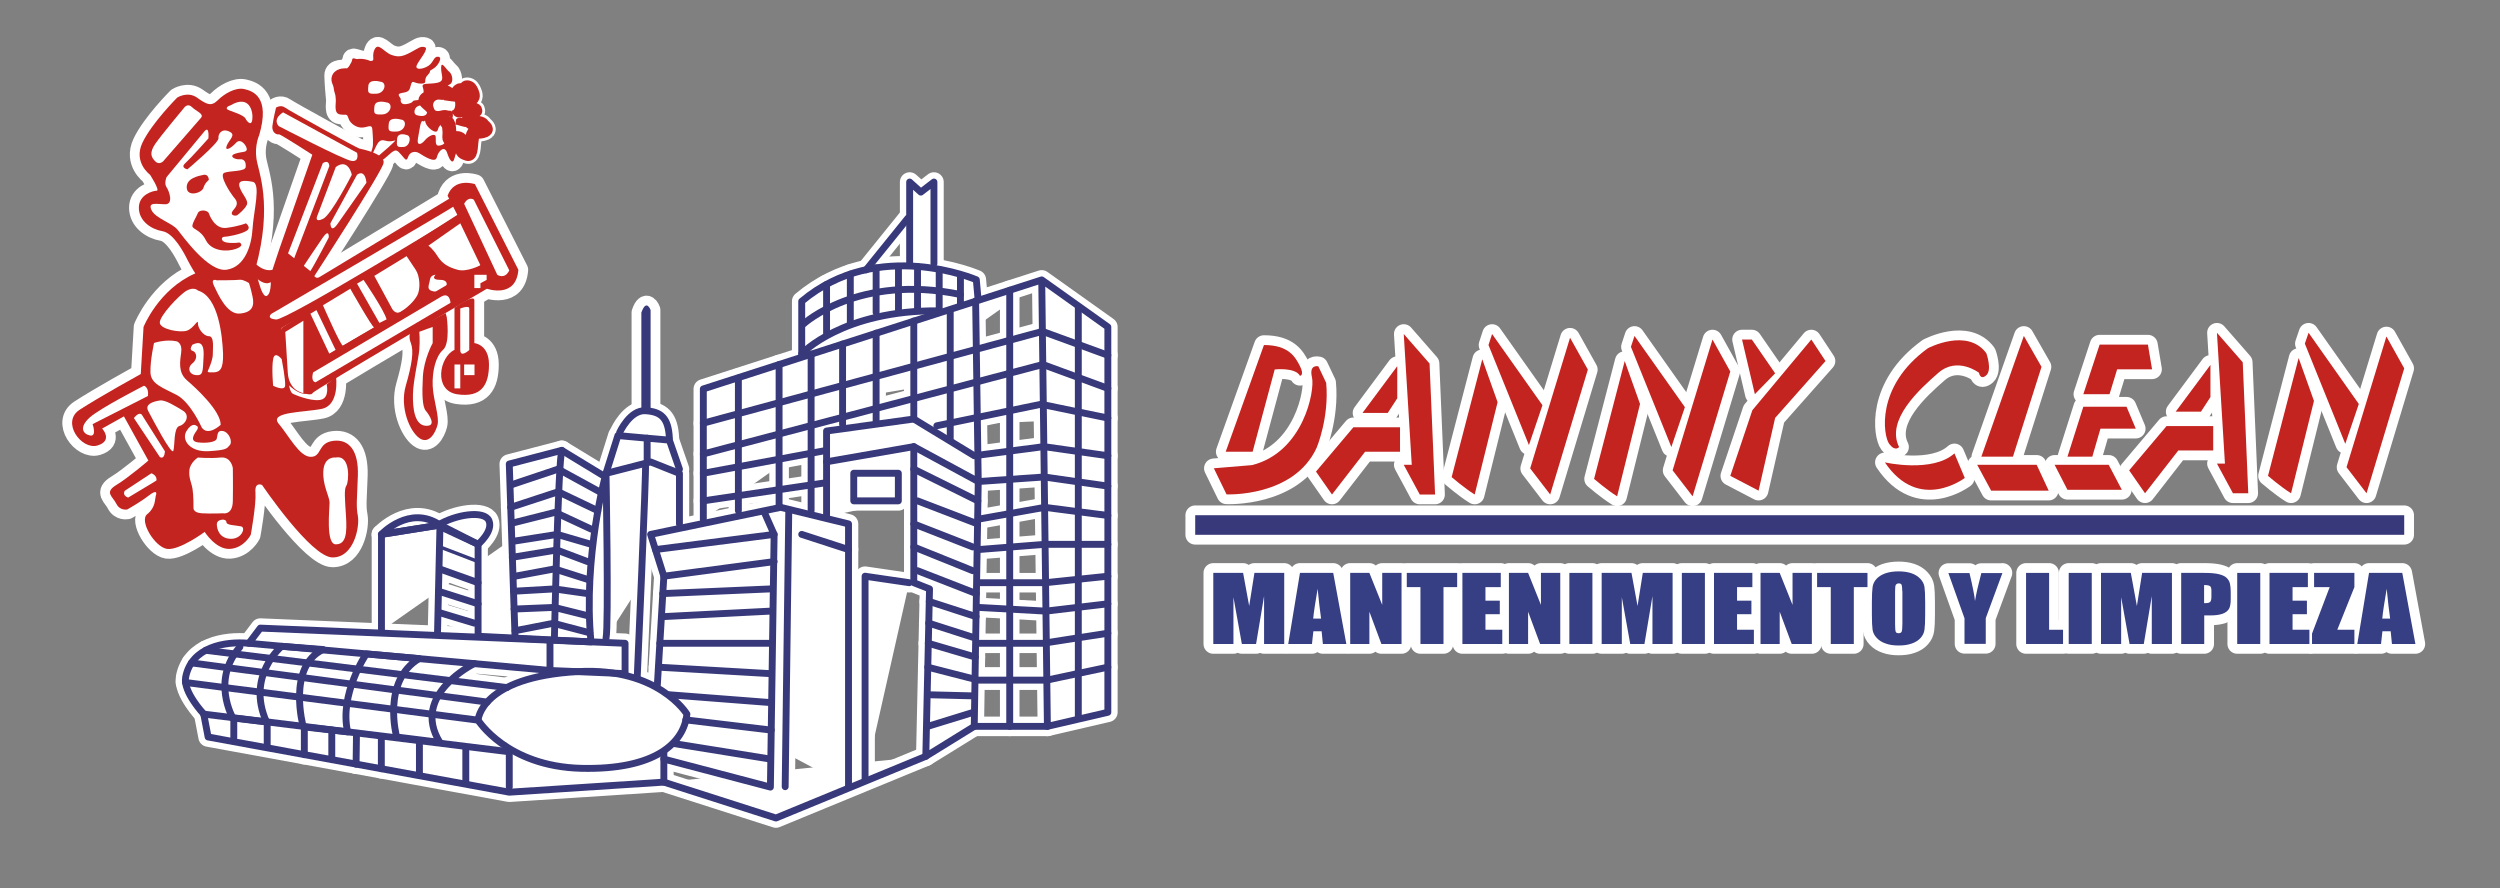 <?xml version="1.0" encoding="utf-8"?>
<!-- Generator: Adobe Illustrator 26.3.1, SVG Export Plug-In . SVG Version: 6.00 Build 0)  -->
<svg version="1.1" id="Capa_1" xmlns="http://www.w3.org/2000/svg" xmlns:xlink="http://www.w3.org/1999/xlink" x="0px" y="0px"
	 viewBox="0 0 181.14 64.37" style="enable-background:new 0 0 181.14 64.37;" xml:space="preserve">
<rect x="0" y="0" width="181.14" height="64.37" fill="#808080" stroke="none"/>
<style type="text/css">
	.st0{fill:#FFFFFF;stroke:#FFFFFF;stroke-width:1.417;stroke-linecap:round;stroke-linejoin:round;stroke-miterlimit:10;}
	.st1{fill:#C42420;}
	.st2{fill:#FFFFFF;}
	.st3{fill:none;}
	.st4{fill:none;stroke:#C42420;stroke-miterlimit:10;}
	.st5{fill:none;stroke:#38397A;stroke-width:0.5;stroke-linecap:round;stroke-linejoin:round;stroke-miterlimit:10;}
	.st6{fill:#38397A;}
	.st7{fill:none;stroke:#38397A;stroke-width:0.25;stroke-linecap:round;stroke-linejoin:round;stroke-miterlimit:10;}
	.st8{fill:#363E84;}
</style>
<g>
	<g>
		<path class="st0" d="M34.37,21.76v3.1c0,0,1.06,0.09,1.06,1.55c0,1.46-0.54,2.42-2.29,2.16c-1.76-0.26-1.3-2.72-0.21-3.22v-3.05
			C32.93,22.31,34.37,21.26,34.37,21.76z"/>
		<path class="st0" d="M34.94,18.87l-1.59-3.44l-12.93,8.32c0,0-0.4,3.36,0.55,4.2c0.95,0.84,1.44,0.64,1.67,0.19
			c0.22-0.45,12.63-8.59,12.63-8.59L34.94,18.87z"/>
		<path class="st0" d="M18.51,19.46c0,0,0.41,2.18,0.82,1.98c0.41-0.2,0.27-1.5,0.27-1.5l0.95-1.84l2.11,1.68c0,0,0.14,0.5,0.48,0.3
			c0.34-0.2,9.47-5.72,9.47-5.72s0.82,0.2,0.34,0.55c-0.48,0.34-13.29,7.83-13.29,7.83s-0.41,0.34,0.34,0.41
			c0.75,0.07,13.09-7.49,13.09-7.49s0.56,0.07,0,0.54c-0.56,0.48-12.69,7.56-12.69,7.56s0.27,1.09,0.34,1.84s0.07,2.73,0.48,2.93
			c0.41,0.2,1.57,0.61,2.11,0.41c0.55-0.2,0.34-1.09,0.34-1.09l0.68-0.55c0,0,0.27,2.04-1.02,2.32c-1.29,0.27-3.88,0.2-3.13,1.09
			c0.75,0.89,1.5,2.39,2.32,2.39c0.82,0,0.48-1.02,1.64-1.16c1.16-0.14,1.83,0.75,1.77,2.52c-0.06,1.77-0.14,2.18,0,2.93
			s-0.27,3-1.83,3s-5.11-5.25-5.11-5.25s-0.55-0.27-0.48,0.54c0.07,0.82-0.34,3.07-0.34,3.07s-0.48,0.95-1.5,1.02
			c-1.02,0.07-1.84-1.23-1.84-1.23s-1.84,1.36-2.73,1.23c-0.89-0.14-2.04-2.04-1.43-2.52c0.61-0.48,0.55-1.09,0.61-1.29
			c0.07-0.2,0.14-0.54-0.48-0.07c-0.61,0.48-1.57,1.02-1.57,1.02S8.7,37.04,8.43,36.5c-0.27-0.54-0.89-0.82,0-1.36
			c0.89-0.54,2.32-1.77,2.32-1.77l-1.77-3.2L7.4,31.05c0,0,0.82,0.88-0.34,1.23c-1.16,0.34-2.66-1.7-1.29-2.59
			c1.36-0.89,4.43-2.59,4.43-2.59l0.2-3.41c0,0,1.09-2.73,3.75-3.88c0,0-0.27-0.41-0.55-0.95c-0.27-0.55-1.02-1.98-1.84-2.11
			c-0.82-0.14-1.7-0.75-1.7-1.7s1.02-1.23,1.29-1.23c0.27,0-0.48-1.16-0.48-1.16s-1.23-0.89-0.55-2.32
			c0.68-1.43,2.52-3.27,2.52-3.27s0.75-0.48,1.43,0c0.68,0.48,1.02,0.68,1.5,0.2c0.48-0.48,1.29-0.95,1.91-0.82
			C18.31,6.59,19.6,7,18.78,9.79c0,0-0.34,0.75-0.2,1.7C18.71,12.45,19.8,14.76,18.51,19.46z"/>
		<path class="st0" d="M14.56,8.54l-2.74,3.15c0,0-0.29,0.29-0.57,0c-0.29-0.29-0.45-0.61,0-1.27c0.45-0.65,2.13-2.66,2.13-2.66
			s0.24-0.29,0.53,0C14.19,8.05,14.82,8.25,14.56,8.54z"/>
		<path class="st0" d="M16.69,7.64c0,0-0.33,0.09-0.25,0.25c0.08,0.16,1.27,0.37,1.39,0.78c0,0,0.37,0.57,0.45,0
			C18.36,8.09,18.08,6.81,16.69,7.64z"/>
		<path class="st0" d="M14.81,9.52l-2.74,3.31c0,0-0.2,0.45,0,0.74c0.2,0.29,0.51,1.23-0.09,1.23c-0.6,0-1.28-0.2-1.01,0.41
			c0.28,0.61,1.49,0.94,1.89,1.43c0.4,0.49,2.25,3.11,3.57,2.9c1.32-0.2,1.8-1.76,1.87-2.98c0.07-1.23,0.63-3.27,0-3.39
			c-0.63-0.12-1.12-0.12-0.93,0.41c0.18,0.53,0.67,0.94,0.51,1.27c-0.16,0.33-0.57,0.65-0.69,0.74c-0.12,0.08-0.65,0.04-0.25-0.41
			c0.41-0.45,0.16-0.7-0.04-0.94c-0.2-0.25-1.06-1.55-0.65-1.72c0.41-0.16,1.51-0.08,1.55-0.41c0.04-0.33-0.08-0.61-0.43-0.57
			c-0.35,0.04-0.84-0.24-0.31-0.41c0.53-0.16,0.78-0.08,0.82-0.29c0.04-0.2-0.41-0.9-0.78-0.49c-0.37,0.41-0.84,0.65-0.67,0.2
			c0.18-0.45,0.71-0.78,0.18-1.02c-0.53-0.25-0.82,0.16-0.78,0.49c0.04,0.33-2.25,2.25-2.25,2.25s-0.53-0.11-0.16-0.44
			s1.68-1.8,1.68-1.8S15.19,9.06,14.81,9.52z"/>
		<path class="st0" d="M15.71,20.31c0,0-0.49-0.2-0.2,0.41c0.29,0.61,0.94,2.08,1.86,2c0.92-0.08,1.07-0.56,0.93-1.22
			c-0.14-0.66-0.26-0.99-0.26-0.99s-0.41-0.27-0.67-0.24C17.1,20.31,15.71,20.31,15.71,20.31z"/>
		<path class="st0" d="M14.34,21.05c0,0-0.27-0.29-0.8,0c-0.53,0.29-2.04,1.89-1.96,2.36c0.08,0.46,1.47,0.71,1.96,0.55
			s0.82-0.89,0.8-0.55c-0.02,0.34,0.39,0.95,0.8,0.95c0.41,0,0.27,0.94,0.28,1.27c0.01,0.33-0.16,0.78-0.28,1.06
			c-0.12,0.29-0.19,0.29,0.29,0.29c0.48,0,0.77-0.2,0.73-1.39C16.11,24.4,15.85,21.5,14.34,21.05z"/>
		<path class="st0" d="M13.95,24.97c0,0-0.29,0.37,0,0.45c0.29,0.08,0.41,0.57,0,0.9c-0.41,0.33-0.25,0.82,0.26,0.86
			c0.52,0.04,0.48-0.24,0.54-1.35C14.81,24.73,14.39,24.77,13.95,24.97z"/>
		<path class="st0" d="M12.8,24.73c0,0,0.42,0.12,0.33,0.78c-0.08,0.65-0.25,1.47,0.41,2.04c0.66,0.57,2.45,2.21,2.45,3.23
			c0,0-0.9,0.86-1.37,0.2c0,0-0.81-1.84-1.83-2.37c-1.01-0.53-1.87-0.78-1.89-1.64c-0.02-0.86,0.26-2.12,0.26-2.12
			S12.01,24.56,12.8,24.73z"/>
		<path class="st0" d="M10.43,27.95c0,0,0.37,0.09,0.29,0.74l-4.01,2.04c0,0,0.33,0.94-0.2,0.82c-0.53-0.12-0.78-0.61,0-1.31
			C7.29,29.55,10.43,27.95,10.43,27.95z"/>
		<path class="st0" d="M11.57,29.02c0,0-1.16,0.13-0.84,0.74c0.32,0.61,1.71,3.27,1.83,2.9c0.12-0.37,0-1.68,0.45-1.8
			c0.45-0.12,0.78-0.77,0.25-1.1C12.72,29.43,11.95,28.94,11.57,29.02z"/>
		<path class="st0" d="M10.27,30.04c0,0-0.18-0.24-0.57,0.25l1.88,2.82c0,0,0.33,0.25,0.37-0.41L10.27,30.04z"/>
		<path class="st0" d="M10.97,34.29c0,0,0.44,0.16,0.36,0.53l-2.04,1.23c0,0-0.45-0.12-0.25-0.49L10.97,34.29z"/>
		<path class="st0" d="M16.16,37.65c0,0-0.45,0-0.45,0.33c0,0.33,0.16,1.02,0.98,1.06c0.82,0.04,1.14-0.82,0.78-0.9
			c-0.37-0.08-1.06-0.08-1.06-0.29C16.4,37.65,16.16,37.65,16.16,37.65z"/>
		<path class="st0" d="M14.34,33.15c0,0-0.57,0.36-0.62,0.93c-0.05,0.57,0.15,0.86,0.23,1.35c0.08,0.49,0.07,1.35,0.07,1.35
			s-0.07,0.37,0.6,0.41c0.68,0.04,1.54,0,1.54,0s0.7,0.16,0.71-0.9c0.02-1.06,0-2.37,0-2.37s-0.11-0.85-0.89-0.77
			C15.22,33.23,14.34,33.15,14.34,33.15z"/>
		<path class="st0" d="M14.23,30.85c0,0,0.24,0.05,0,0.38c-0.24,0.33-0.45,0.74,0.1,0.82c0.55,0.08,1.29,0,1.37-0.25
			s0.01-0.65,0.45-0.57c0.45,0.08,0.72,0.78,0.5,1.02s-0.18,0.36-1.53,0.44s-2.01-0.81-1.6-1.47S14.23,30.85,14.23,30.85z"/>
		<path class="st0" d="M24.33,33.15c0,0-0.82-0.12-0.9,0.94s0.45,1.88,0.45,2.33c0,0.45-0.29,3.02,0.45,3.02s0.82-0.78,0.74-2.04
			c-0.08-1.27-0.15-1.98,0.03-2.22C25.27,34.95,25.44,32.94,24.33,33.15z"/>
		<path class="st0" d="M15.13,13.04c0,0,0-0.45-0.39-0.37c-0.39,0.08-1.25,0.25-1.21,0.94c0.04,0.69,1.11,0.37,1.21,0
			C14.85,13.24,15.13,13.04,15.13,13.04z"/>
		<path class="st0" d="M15.13,15.45c0,0,0.38,1.19,1.29,1.06c0.91-0.12,1.4-0.33,1.4-0.33s0.45,0.33,0,0.57
			c-0.45,0.25-1.39,0.41-1.59,0.41s-0.27,0.33,0.19,0.41c0.46,0.08,0.93,0,0.93,0s0.43,0.2-0.22,0.45c-0.65,0.25-1.8,0.2-2.21-0.61
			c-0.41-0.82-1.02-0.78-0.98-1.06c0.04-0.29,0.28-0.61,0.39-0.9C14.44,15.16,15.03,15.21,15.13,15.45z"/>
		<path class="st0" d="M20.41,26.02c0,0-0.5-0.64-0.62,0s0,1.93,0,1.93s0.83,0.42,0.87,0C20.7,27.53,20.41,26.02,20.41,26.02z"/>
		<polygon class="st0" points="22.93,22.47 24.32,25.36 23.86,25.63 22.49,22.73 		"/>
		<path class="st0" d="M23.4,22.12c0,0,1.31,3,1.45,2.92c0.14-0.08,2.37-1.39,2.26-1.32c-0.11,0.06-1.73-2.8-1.73-2.8L23.4,22.12z"
			/>
		<path class="st0" d="M25.87,20.55l1.62,2.85l0.52-0.26c-0.17-0.67-1.67-2.86-1.67-2.86L25.87,20.55z"/>
		<path class="st0" d="M27.12,19.99l1.29,2.38c0,0,0.24,0.45,0.62,0.22c0.38-0.22,0.96-0.72,1.21-1.2c0.25-0.49,0.17-1.41-0.12-1.84
			c-0.29-0.43-0.66-0.99-0.66-0.99L27.12,19.99z"/>
		<path class="st0" d="M30.51,17.8l0.84,1.4c0,0-0.29,0.69-0.66,0.35c-0.37-0.35-0.77-1.39-0.77-1.39L30.51,17.8z"/>
		<path class="st0" d="M31.56,19.91c0,0-0.37,0-0.41,0.37c-0.04,0.37-0.37,0.78,0.41,0.85c0.79,0.07,1.16-0.85,0.37-0.85
			C31.14,20.28,31.56,19.91,31.56,19.91z"/>
		<path class="st0" d="M33.35,16.18l1.46,3.04c0,0-0.98,0.51-1.64,0.33c-0.66-0.18-1.12-0.43-1.47-0.99
			c-0.35-0.56-0.66-0.76-0.66-0.76L33.35,16.18z"/>
		<path class="st0" d="M34,22.35v3.01c0,0-0.64,0.6-0.65,0c-0.01-0.6,0-3.01,0-3.01S34,22.1,34,22.35z"/>
		<rect x="33.63" y="26.41" class="st0" width="0.75" height="0.77"/>
		<rect x="32.93" y="26.41" class="st0" width="0.42" height="1.73"/>
		<path class="st0" d="M32.37,22.98c0,0,0.27,1.9-0.27,2.37s-0.79,1.57-0.75,2.6c0.04,1.02,0.5,2.25,0.35,2.84
			c-0.15,0.59-0.64,1.44-1.32,0.95c-0.69-0.49-1.43-2.21-0.98-3.79c0.46-1.58,0.59-2.53,0.37-3.09c-0.22-0.56,0-0.82,0-0.82
			l2.52-1.36L32.37,22.98z"/>
		<path class="st0" d="M31.35,23.72v1.14c0,0-0.64,1.15-0.71,2.43c-0.07,1.28-0.04,2.18,0.21,2.47c0.25,0.3,0.82,1.14,0,1.09
			c-0.82-0.05-0.95-1.28-0.93-2.28c0.02-1,0.4-2.53,0.46-3.22c0.06-0.69,0-1.31,0-1.31S31.56,23.59,31.35,23.72z"/>
		<path class="st0" d="M21.98,22.84v5.64c0,0,0.59,0.21,0.67,0c0.08-0.21,12.63-7.56,12.63-7.56s2.11,0.75,2.28-1.37l-3.15-6.21
			c0,0-1.5-0.51-1.98,0.84l2.38,4.68c0,0,0.26,0.26-0.15,0.47c-0.41,0.21-11.47,6.7-11.47,6.7s-0.66,0.52-0.66,0
			s-0.21-3.38-0.21-3.38S21.98,22.59,21.98,22.84z"/>
		<path class="st0" d="M22.69,26.98c0,0-0.21,0.63,0.17,0.72l9.78-5.76c0,0-0.04-0.83-0.7-0.43L22.69,26.98z"/>
		<path class="st0" d="M34.33,14.47c0,0-0.39-0.29-0.7,0.3l2.4,5.14c0,0,0.54,0.37,0.87-0.32L34.33,14.47z"/>
		<polygon class="st0" points="34.37,20.87 34.81,20.87 34.81,20.52 35.26,20.28 35.26,19.91 34.37,19.91 		"/>
		<path class="st0" d="M21.98,23.24v5.24c0,0-1.05-0.13-1.13-1.5c-0.09-1.38-0.18-2.93-0.18-2.93L21.98,23.24z"/>
		<path class="st0" d="M18.59,19.17c0,0,0.53,0.53,1.15,0.38l0.46-1.39l2.43-6.95c0,0-2.35-1.52-2.43-1.48
			c-0.08,0.05-0.53-0.07-0.46-0.62S20,7.8,20,7.8s0.34-0.24,0.66,0c0.32,0.24,5.21,2.92,5.37,2.96c0.16,0.04,1.91,0.38,1.76,1.06
			c-0.14,0.68-5.02,8.19-5.02,8.19s-0.53-0.03-0.29-0.36c0.24-0.33,1.34-2.44,1.34-2.44s0.06-0.69-0.43,0
			c-0.48,0.69-1.43,2.13-1.43,2.13s-0.98,0.25-0.71-0.46c0.28-0.71,2.61-6.84,2.61-6.84s0.01-0.51-0.47-0.22l-2.74,7.11
			c0,0-0.59,1.69-1.38,1.59C18.5,20.42,17.61,19.07,18.59,19.17z"/>
		<path class="st0" d="M25.49,12.66c0,0-0.24-1.23-1.16-0.56l-1.36,3.59c0,0-0.18,0.47,0.45,0.16
			C24.03,15.53,25.49,12.66,25.49,12.66z"/>
		<path class="st0" d="M26.55,13.24c0,0-0.06-1.01-0.68-0.58l-1.93,3.52c0,0,0,0.81,0.55,0C25.05,15.37,26.55,13.24,26.55,13.24z"/>
		<path class="st0" d="M25.87,11.07c0,0,0.2,0.67-0.39,0.59S20.2,9.14,20.2,9.14s-0.51-0.46,0.31-1L25.87,11.07z"/>
		<path class="st0" d="M25.04,5.05c0,0-0.84-0.13-0.83,0.42c0.01,0.55,0.09,1.45,0.12,1.74c0.03,0.29-0.17,1,0.3,1.08
			c0.47,0.08,0.49-0.11,0.62,0.29s0.63,0.71,1.05,0.66c0.42-0.05,0.66-0.26,0.68,0.16c0.03,0.42,0.09,1.07,0,1.34
			c-0.09,0.26-0.27,0.95,0.05,0.32c0.32-0.63,0.38-1.03,0.93-0.86c0.54,0.17,1-0.3,0.39,0.28c-0.6,0.58-1.55,1.22-1.05,1.2
			c0.5-0.01,0.63-0.28,1.03-0.6c0.39-0.32,0.47-0.16,0.74,0.13s0.37,0.55,0.5,0.16c0.13-0.39,0.53-0.45,0.82-0.26
			c0.29,0.18,1.16,0.76,1.26,0.29c0.11-0.47,0.55-0.89,0.74-0.34c0.18,0.55,0.42,0.92,0.55,0.37c0.13-0.55,0.47-0.92,0-0.95
			c-0.47-0.03-0.5-0.7-0.63-0.56c-0.13,0.14,0.11,0.48-0.37,0.61c-0.47,0.13-0.34-0.3-0.37-0.61c-0.03-0.32-0.53-0.07-0.79,0.25
			c-0.26,0.32-0.6,0.42-0.5-0.13c0.11-0.55,0.18-1.37,0.36-1.26c0.19,0.1,0.11-0.24,0.19,0.1c0.08,0.34,0.79,0.92,0.89,0.53
			C31.82,9,32.03,9.15,31.9,8.73c-0.13-0.42-0.71-0.37-0.45-0.59c0.26-0.23-0.39-0.64,0.03-0.77c0.42-0.13,1-0.35,0.87-0.61
			c-0.13-0.26,0-0.53,0.26-0.66c0.26-0.13,0.18-0.71-0.05-0.89c-0.24-0.18-0.6-0.87-0.6-0.29c0,0.58,0.32,0.95-0.29,1.08
			c-0.6,0.13-1.17-0.05-1.03,0.34c0.14,0.39,0.03,0.89-0.44,0.92s-0.11,0.13-0.63,0.26c-0.53,0.13-0.56-0.18-0.53-0.32
			c0.03-0.13-0.42-0.39,0.11-0.47c0.53-0.08,0.52-0.21,0.63-0.6c0.11-0.39,0.2-0.07,0.73-0.07c0.53,0,0.12-0.25,0.47-0.61
			c0.35-0.37-0.01-0.24,0.38-0.45c0.39-0.21,0.74-0.87,0.39-0.89c-0.34-0.03-0.31,0.39-0.71,0.66c-0.4,0.26-0.98,0.32-0.85-0.03
			c0.13-0.34,0.92-1.21,0.6-1.32c-0.32-0.1-0.48,0.08-1.03,0.37c-0.55,0.29-0.87,0.39-1.42,0.18C27.8,3.76,27.38,3,27.12,3.63
			c-0.26,0.63,0.26,0.84-0.56,0.79c-0.83-0.05-1.01-0.39-1.06-0.03C25.43,4.76,25.04,5.05,25.04,5.05z"/>
		<path class="st0" d="M26.55,4.84c0,0-0.75-0.26-0.75,0.16c0,0.42-0.44,0.95,0.11,0.92c0.55-0.03,0.34-0.58,0.64-0.58
			C26.85,5.34,26.93,4.92,26.55,4.84z"/>
		<path class="st0" d="M24.93,5.45c0,0-0.58,0.03-0.37,0.47c0.21,0.45,0.05,0.84,0.37,0.73c0.32-0.1,0.34-0.38,0.42-0.6
			C25.43,5.84,24.93,5.45,24.93,5.45z"/>
		<path class="st0" d="M27.56,5.92c0,0-0.82-0.24-0.87,0.29s-0.05,0.61,0.58,0.58S28.07,5.96,27.56,5.92z"/>
		<path class="st0" d="M28,7.42c0,0-0.82-0.24-0.87,0.29s-0.05,0.61,0.58,0.58S28.51,7.46,28,7.42z"/>
		<path class="st0" d="M29.04,8.66c0,0-0.82-0.24-0.87,0.29c-0.05,0.53-0.05,0.61,0.58,0.58C29.38,9.5,29.55,8.7,29.04,8.66z"/>
		<path class="st0" d="M29.45,9.78c0,0-0.64-0.24-0.68,0.29c-0.04,0.53-0.04,0.61,0.46,0.58C29.72,10.62,29.85,9.82,29.45,9.78z"/>
		<path class="st0" d="M30.26,8.36c0,0,0.64,0.2,0.69-0.24c0.04-0.44,0.04-0.5-0.46-0.48C29.99,7.66,29.87,8.32,30.26,8.36z"/>
		<path class="st0" d="M32.56,6.94c0,0,0.13,0.45,0.37,0.13c0.24-0.32,0.26-0.63,0.58-0.53c0.32,0.1,0.16-0.23,0.34-0.22
			s0.26,0.15,0.34,0.34c0.08,0.19,0.16,0.42-0.11,0.52c-0.26,0.1-0.26,0.1-0.26,0.1s-0.29,0.29-0.41,0.25
			c-0.12-0.04-0.32,0.59-0.06,0.48c0.26-0.1,0.29-0.25,0.44-0.19c0.16,0.06,0.66,0.08,0.66,0.19c0,0.11-0.39-0.09-0.45,0.27
			c-0.05,0.36,0.03,0.65,0.29,0.62c0.26-0.03,0.6,0.01,0.68,0.15c0.08,0.14,0.5,0.34,0,0.46c-0.5,0.12-0.6-0.11-0.74,0.38
			c-0.13,0.48-0.05,1.38-0.35,1.27c-0.3-0.11-0.44-0.13-0.41-0.53c0.03-0.39-0.04-0.58-0.31-0.63c-0.27-0.05-0.66,0.27-0.61-0.11
			c0.05-0.39-0.03-0.96-0.13-0.99c-0.11-0.03-0.18-0.37-0.11-0.51c0.08-0.15-0.46-0.06-0.72,0c-0.26,0.06,0.06-0.19-0.26-0.57
			c-0.32-0.39-0.78-0.52-0.31-0.73c0.47-0.21,0.63-0.7,0.81-0.43C32.03,6.94,32.27,6.39,32.56,6.94z"/>
		<path class="st0" d="M33.77,8.6c0,0-0.74-0.22-0.74,0.15c0,0.37-0.2,0.22,0.14,0.31c0.34,0.09,0.67,0.26,0.78,0
			C34.06,8.81,33.77,8.6,33.77,8.6z"/>
		<path class="st0" d="M32.97,7.37c0,0,0.11,0.62-0.26,0.65c-0.37,0.03-0.32-0.12-0.79,0c-0.47,0.12-0.47-0.16-0.53-0.33
			c-0.06-0.17,0.09-0.53,0.48-0.47C32.27,7.29,32.97,7.37,32.97,7.37z"/>
		<path class="st0" d="M87.95,33.93l0.92,1.89c0,0,4.87,0.23,6.53-3.38c0,0,0.92-2.18,0.69-4.7l-0.57-1.2c0,0-0.69-0.17-0.46,0.8
			c0.23,0.97-0.63,5.44-4.35,6.36L87.95,33.93z"/>
		<path class="st0" d="M88.81,32.73h1.95l1.6-5.96c0,0,1.49-0.17,1.83,0.46c0,0,0.34-0.02,0-0.7C93.85,25.86,93.37,25,91.58,25
			L88.81,32.73z"/>
		<polygon class="st0" points="98.72,29.92 101.24,26.53 101.24,28.86 100.55,29.92 		"/>
		<polygon class="st0" points="95.35,34.17 96.51,35.83 98.91,32.73 101.44,32.73 101.44,30.96 98.06,30.96 		"/>
		<polygon class="st0" points="102.87,35.83 101.71,33.68 102.29,33.68 101.71,24.2 103.58,26.34 103.98,35.83 		"/>
		<polygon class="st0" points="157.64,29.83 160.16,26.44 160.16,28.77 159.47,29.83 		"/>
		<polygon class="st0" points="154.27,34.08 155.42,35.74 157.83,32.64 160.36,32.64 160.36,30.87 156.98,30.87 		"/>
		<polygon class="st0" points="161.79,35.74 160.63,33.59 161.21,33.59 160.63,24.11 162.5,26.25 162.9,35.74 		"/>
		<path class="st0" d="M106.85,35.83c-0.73-0.45-1.67-1.26-1.67-1.26l2.22-8.54l1.11,3.11L106.85,35.83z"/>
		<polygon class="st0" points="108.11,24.2 111.76,29.36 110.78,32.25 107.85,25 		"/>
		<polygon class="st0" points="113.76,24.47 110.87,33.94 112.32,35.83 115.05,26.78 		"/>
		<path class="st0" d="M166,35.74c-0.73-0.45-1.67-1.26-1.67-1.26l2.22-8.54l1.11,3.11L166,35.74z"/>
		<polygon class="st0" points="167.27,24.11 170.91,29.27 169.93,32.16 167,24.9 		"/>
		<polygon class="st0" points="172.91,24.38 170.02,33.85 171.47,35.74 174.2,26.69 		"/>
		<path class="st0" d="M117.17,35.96c-0.73-0.45-1.67-1.26-1.67-1.26l2.22-8.54l1.11,3.11L117.17,35.96z"/>
		<polygon class="st0" points="118.43,24.34 122.08,29.5 121.1,32.39 118.17,25.13 		"/>
		<polygon class="st0" points="124.08,24.6 121.19,34.08 122.64,35.96 125.37,26.92 		"/>
		<polygon class="st0" points="126.93,24.6 126.22,24.6 127.15,28.56 128.62,27.05 		"/>
		<polygon class="st0" points="131.24,24.6 126.97,29.72 125.37,34.48 127.42,35.55 128.62,30.28 132.27,26.16 		"/>
		<path class="st0" d="M143.39,27.01c0,0-1.56-1.2-2.94,0c-1.38,1.2-3.83,3.42-2.85,5.38c0,0-0.27,0.36-0.71-0.22
			c-0.44-0.58-1.02-4.18,2.8-6.94c0,0,2.85-1.51,4.23,0.36c0,0,0.44,1.2,0,1.6C143.48,27.58,143.39,27.01,143.39,27.01z"/>
		<line class="st0" x1="78.13" y1="52.02" x2="78.13" y2="22.22"/>
		<polyline class="st0" points="75.48,20.28 75.89,52.63 80.27,51.61 80.27,23.69 75.48,20.28 50.96,28.18 50.96,37.65 		"/>
		<polyline class="st0" points="80.27,25.74 75.53,24.01 50.96,30.66 		"/>
		<polyline class="st0" points="80.27,28.14 75.56,26.41 50.96,32.89 		"/>
		<line class="st0" x1="59.89" y1="32.63" x2="50.96" y2="34.29"/>
		<line class="st0" x1="59.89" y1="34.97" x2="50.96" y2="36.29"/>
		<polyline class="st0" points="80.27,37.35 75.69,36.76 70.88,37.62 		"/>
		<polyline class="st0" points="80.27,39.44 75.72,39.44 70.88,39.82 		"/>
		<polyline class="st0" points="80.27,41.75 75.75,42.22 70.88,42.22 		"/>
		<polyline class="st0" points="80.27,43.75 75.78,44.28 70.88,44.01 		"/>
		<polyline class="st0" points="80.27,45.88 75.57,46.61 70.88,46.61 		"/>
		<polyline class="st0" points="80.27,48.34 75.84,49.28 70.88,49.28 67.22,48.34 		"/>
		<polyline class="st0" points="80.27,30.29 75.43,29.29 67.88,30.85 		"/>
		<polyline class="st0" points="59.89,37.44 59.89,31.23 66.21,30.36 70.59,33.02 75.63,32.36 80.27,33.02 		"/>
		<polyline class="st0" points="59.89,33.46 66.21,32.36 66.21,42.22 67.35,42.67 67.08,54.8 70.59,52.63 70.88,34.89 75.66,34.56 
			80.27,35.22 		"/>
		<line class="st0" x1="70.85" y1="36.29" x2="66.21" y2="33.99"/>
		<line class="st0" x1="70.83" y1="37.96" x2="66.48" y2="36.29"/>
		<line class="st0" x1="70.48" y1="39.63" x2="66.21" y2="37.96"/>
		<line class="st0" x1="70.48" y1="41.35" x2="66.21" y2="39.63"/>
		<line class="st0" x1="70.74" y1="43.01" x2="66.48" y2="41.35"/>
		<line class="st0" x1="70.72" y1="44.68" x2="67.33" y2="43.58"/>
		<line class="st0" x1="70.69" y1="46.24" x2="67.29" y2="45.15"/>
		<line class="st0" x1="70.67" y1="47.61" x2="67.26" y2="46.61"/>
		<line class="st0" x1="70.5" y1="50.42" x2="67.29" y2="50.34"/>
		<line class="st0" x1="70.4" y1="51.65" x2="67.22" y2="52.63"/>
		<polyline class="st0" points="62.68,56.4 62.68,41.75 65.88,42.22 		"/>
		<polyline class="st0" points="61.48,57 61.48,37.96 56.56,36.76 47.14,38.72 48.1,41.75 47.63,49.61 		"/>
		<line class="st0" x1="56.89" y1="57" x2="57.15" y2="37.12"/>
		<line class="st0" x1="58.09" y1="38.72" x2="61.48" y2="39.82"/>
		<polyline class="st0" points="67.08,54.8 56.22,59.27 48.1,56.67 		"/>
		<line class="st0" x1="48.1" y1="41.75" x2="56.09" y2="40.69"/>
		<line class="st0" x1="48.02" y1="43.01" x2="55.82" y2="42.67"/>
		<line class="st0" x1="48.02" y1="44.68" x2="55.82" y2="44.28"/>
		<line class="st0" x1="47.81" y1="46.61" x2="55.82" y2="46.61"/>
		<line class="st0" x1="47.71" y1="48.34" x2="55.82" y2="48.81"/>
		<line class="st0" x1="48.5" y1="50.34" x2="55.75" y2="50.9"/>
		<line class="st0" x1="49.69" y1="52.16" x2="55.88" y2="52.9"/>
		<line class="st0" x1="48.86" y1="53.88" x2="55.82" y2="55"/>
		<polyline class="st0" points="55.42,37.21 56.09,38.72 47.49,39.82 		"/>
		<polyline class="st0" points="56.09,38.72 55.82,57.03 48.1,55 		"/>
		<path class="st0" d="M46.17,49.08c0,0,0.67-15.19,0.6-15.45"/>
		<path class="st0" d="M49.23,37.96v-3.66l-2.09-0.83l-3.23,0.83c0,0,0.2,10.99,0,11.95"/>
		<path class="st0" d="M44.9,31.33c0,0,0.74-1.64,1.87-1.57c1.13,0.07,1.66,0.51,1.73,1.99"/>
		<polyline class="st0" points="43.91,34.29 44.77,31.56 46.89,31.75 48.5,31.89 49.23,33.99 		"/>
		<path class="st0" d="M47.14,29.65v-7.18c0,0-0.3-0.87-0.67,0.18v7.33L47.14,29.65z"/>
		<line class="st0" x1="46.89" y1="33.46" x2="46.89" y2="31.75"/>
		<polyline class="st0" points="37.32,46.24 36.9,33.62 40.7,32.63 43.84,34.54 		"/>
		<path class="st0" d="M40.17,46.24c0,0,0.27-12.94,0.54-13.61"/>
		<polyline class="st0" points="37.07,35.12 40.44,33.99 43.44,35.63 		"/>
		<polyline class="st0" points="37,36.76 40.44,35.63 43.31,37 		"/>
		<polyline class="st0" points="37.21,37.88 40.22,37.12 42.84,38.34 		"/>
		<polyline class="st0" points="37.25,39.21 40.37,38.72 42.84,39.44 		"/>
		<polyline class="st0" points="37.12,40.38 40.34,39.85 42.57,40.69 		"/>
		<polyline class="st0" points="37.32,41.75 40.17,41.22 42.57,41.98 		"/>
		<polyline class="st0" points="37.21,42.84 40.17,42.67 42.57,43.01 		"/>
		<polyline class="st0" points="37.25,44.13 40.17,44.01 42.57,44.61 		"/>
		<polyline class="st0" points="37.32,45.7 40.09,45.16 42.73,45.85 		"/>
		<path class="st0" d="M43.91,34.29c0,0-1.68,6.05-1.09,12.22l-8.18-0.41v-6.66l-2.75-1.4l-4.25,0.68v6.98"/>
		<path class="st0" d="M31.7,45.88l0.18-7.84l-4.25,0.68c0,0,2.05-2.18,4.25-0.68"/>
		<path class="st0" d="M34.64,39.44c0,0,1.11-0.94,0.79-1.71c-0.32-0.78-2.41-0.47-3.73,0.34L34.64,39.44z"/>
		<line class="st0" x1="31.85" y1="39.62" x2="34.64" y2="40.69"/>
		<line class="st0" x1="31.85" y1="41.22" x2="34.64" y2="42.22"/>
		<line class="st0" x1="31.78" y1="42.84" x2="34.64" y2="43.75"/>
		<line class="st0" x1="31.88" y1="44.4" x2="34.37" y2="45.15"/>
		<polygon class="st0" points="45.29,48.81 45.29,46.61 18.86,45.51 18.03,46.61 39.85,48.58 		"/>
		<path class="st0" d="M18.03,46.61c-1.74-0.16-4.16,0.27-4.58,2.46c-0.2,1.06,1.31,2.66,1.31,2.66l0.32,1.67l21.82,4l11.2-0.73
			v-2.2"/>
		<path class="st0" d="M34.64,52.18c0,0,2.07,3.35,7.47,3.49c5.39,0.13,7.46-1.86,7.66-3.93c0,0-2.06-3.4-7.88-3.08
			C34.8,49.05,34.64,52.18,34.64,52.18z"/>
		<path class="st0" d="M34.37,48.08c0,0-4.65,2.25-2.5,5.71l-3.13-0.39c0,0-1.1-4.06,1.63-5.68l-3.83-0.34c0,0-1.98,2.93-1.35,5.65
			l-3.22-0.37c0,0-1.19-4.35,1.44-5.6l-3-0.23c0,0-2.6,2.12-1.1,5.48l-2.44-0.29c0,0-1.59-2.74,0.51-5.14"/>
		<line class="st0" x1="36.9" y1="54.47" x2="14.75" y2="51.74"/>
		<line class="st0" x1="36.73" y1="49.82" x2="14.91" y2="47.12"/>
		<line class="st0" x1="35.3" y1="50.87" x2="13.87" y2="48.03"/>
		<line class="st0" x1="34.64" y1="52.18" x2="13.44" y2="49.45"/>
		<line class="st0" x1="16.94" y1="52.09" x2="16.94" y2="53.45"/>
		<line class="st0" x1="19.36" y1="52.31" x2="19.36" y2="53.94"/>
		<line class="st0" x1="22.05" y1="52.77" x2="22.05" y2="54.68"/>
		<line class="st0" x1="24.04" y1="52.9" x2="24.04" y2="55"/>
		<line class="st0" x1="25.83" y1="53.14" x2="25.8" y2="55.37"/>
		<line class="st0" x1="27.63" y1="53.45" x2="27.63" y2="55.7"/>
		<line class="st0" x1="30.39" y1="53.79" x2="30.39" y2="56.09"/>
		<line class="st0" x1="33.75" y1="54.25" x2="33.75" y2="56.67"/>
		<line class="st0" x1="36.9" y1="54.58" x2="36.9" y2="57.03"/>
		<line class="st0" x1="39.85" y1="46.61" x2="39.85" y2="48.58"/>
		<rect x="61.86" y="34.29" class="st0" width="3.23" height="2"/>
		<path class="st0" d="M70.85,21.5l-0.11-1.23c0,0-7.12-3.09-12.65,1.56v3.78"/>
		<line class="st0" x1="62.76" y1="19.55" x2="65.78" y2="15.81"/>
		<polyline class="st0" points="67.67,19.1 67.67,13.19 66.72,13.92 65.91,13.19 65.91,19.1 		"/>
		<line class="st0" x1="59.89" y1="20.61" x2="59.89" y2="24.14"/>
		<line class="st0" x1="61.61" y1="19.86" x2="61.61" y2="23.48"/>
		<line class="st0" x1="63.48" y1="19.41" x2="63.48" y2="22.64"/>
		<line class="st0" x1="65.1" y1="19.41" x2="65.1" y2="22.45"/>
		<line class="st0" x1="66.48" y1="19.31" x2="66.48" y2="22.45"/>
		<line class="st0" x1="68.05" y1="19.52" x2="68.05" y2="22.52"/>
		<line class="st0" x1="69.59" y1="20.04" x2="69.59" y2="22.06"/>
		<path class="st0" d="M58.09,25.63c0,0,2.96-3.18,9.96-3.11"/>
		<path class="st0" d="M58.21,23.48c0,0,3.99-3.68,11.38-2.14"/>
		<line class="st0" x1="73.16" y1="21.03" x2="73.16" y2="52.63"/>
		<polyline class="st0" points="70.69,21.8 70.88,34.89 66.21,32.36 		"/>
		<line class="st0" x1="68.85" y1="22.45" x2="68.85" y2="31.75"/>
		<line class="st0" x1="66.21" y1="23.26" x2="66.21" y2="30.36"/>
		<line class="st0" x1="63.48" y1="24.14" x2="63.48" y2="30.66"/>
		<line class="st0" x1="61.05" y1="24.93" x2="61.05" y2="30.75"/>
		<line class="st0" x1="58.77" y1="25.66" x2="58.77" y2="37"/>
		<line class="st0" x1="56.45" y1="26.41" x2="56.45" y2="36.6"/>
		<line class="st0" x1="53.5" y1="27.4" x2="53.5" y2="37"/>
		<path class="st0" d="M141.61,32.85l0.75,1.78c0,0-3.32,2.55-5.79-1.13C136.57,33.51,140.03,34.28,141.61,32.85z"/>
		<polygon class="st0" points="143.26,33.68 147.57,33.68 148.44,35.55 144.27,35.55 		"/>
		<polygon class="st0" points="143.56,33.09 145.85,33.09 147.92,26.58 146.64,24.34 		"/>
		<polygon class="st0" points="152.13,24.97 150.95,28.56 152.85,28.56 153.4,26.76 155.93,26.76 155.63,24.97 		"/>
		<polygon class="st0" points="154.08,29.47 154.75,31.06 152.19,31.06 151.6,33.09 149.8,33.09 150.95,29.47 		"/>
		<polygon class="st0" points="148.87,33.68 149.8,35.49 153.74,35.49 152.79,33.68 		"/>
		<rect x="86.6" y="37.33" class="st0" width="87.6" height="1.42"/>
		<g>
			<path class="st0" d="M93.05,41.51v5.15h-1.46l0-3.47l-0.58,3.47h-1.03l-0.61-3.39l0,3.39h-1.46v-5.15h2.16
				c0.06,0.31,0.13,0.67,0.2,1.09l0.24,1.31l0.38-2.4H93.05z"/>
			<path class="st0" d="M96.6,41.51l0.95,5.15h-1.7l-0.09-0.92h-0.6l-0.1,0.92h-1.72l0.85-5.15H96.6z M95.72,44.82
				c-0.08-0.58-0.17-1.3-0.25-2.16c-0.17,0.99-0.28,1.71-0.32,2.16H95.72z"/>
			<path class="st0" d="M101.55,41.51v5.15h-1.46l-0.87-2.34v2.34h-1.39v-5.15h1.39l0.93,2.32v-2.32H101.55z"/>
			<path class="st0" d="M105.58,41.51v1.03h-0.99v4.12h-1.67v-4.12h-0.99v-1.03H105.58z"/>
			<path class="st0" d="M105.96,41.51h2.78v1.03h-1.11v0.98h1.04v0.98h-1.04v1.13h1.22v1.03h-2.89V41.51z"/>
			<path class="st0" d="M113.05,41.51v5.15h-1.46l-0.87-2.34v2.34h-1.39v-5.15h1.39l0.93,2.32v-2.32H113.05z"/>
			<path class="st0" d="M115.38,41.51v5.15h-1.67v-5.15H115.38z"/>
			<path class="st0" d="M121.19,41.51v5.15h-1.46l0-3.47l-0.58,3.47h-1.03l-0.61-3.39l0,3.39h-1.46v-5.15h2.16
				c0.06,0.31,0.13,0.67,0.2,1.09l0.24,1.31l0.38-2.4H121.19z"/>
			<path class="st0" d="M123.53,41.51v5.15h-1.67v-5.15H123.53z"/>
			<path class="st0" d="M124.19,41.51h2.78v1.03h-1.11v0.98h1.04v0.98h-1.04v1.13h1.22v1.03h-2.89V41.51z"/>
			<path class="st0" d="M131.28,41.51v5.15h-1.46l-0.87-2.34v2.34h-1.39v-5.15h1.39l0.93,2.32v-2.32H131.28z"/>
			<path class="st0" d="M135.31,41.51v1.03h-0.99v4.12h-1.67v-4.12h-0.99v-1.03H135.31z"/>
			<path class="st0" d="M139.49,44.53c0,0.52-0.02,0.88-0.05,1.1s-0.12,0.41-0.28,0.59c-0.16,0.18-0.38,0.32-0.65,0.41
				c-0.27,0.1-0.59,0.14-0.95,0.14c-0.34,0-0.65-0.04-0.92-0.14c-0.27-0.09-0.49-0.22-0.66-0.41c-0.17-0.18-0.27-0.38-0.3-0.59
				s-0.05-0.58-0.05-1.11v-0.88c0-0.52,0.02-0.88,0.05-1.1c0.03-0.22,0.12-0.41,0.28-0.59s0.38-0.31,0.65-0.41
				c0.27-0.09,0.59-0.14,0.95-0.14c0.34,0,0.65,0.04,0.92,0.13s0.49,0.23,0.66,0.41c0.17,0.18,0.27,0.38,0.3,0.59
				s0.05,0.58,0.05,1.11V44.53z M137.83,42.83c0-0.24-0.02-0.39-0.05-0.46c-0.03-0.07-0.1-0.1-0.2-0.1c-0.09,0-0.15,0.03-0.2,0.08
				c-0.05,0.05-0.07,0.21-0.07,0.48v2.4c0,0.3,0.02,0.48,0.05,0.55c0.03,0.07,0.1,0.1,0.21,0.1c0.11,0,0.19-0.04,0.22-0.12
				c0.03-0.08,0.05-0.27,0.05-0.58V42.83z"/>
			<path class="st0" d="M145.09,41.51l-1.21,3.28v1.86h-1.54V44.8l-1.17-3.28h1.53c0.24,1,0.37,1.68,0.4,2.03
				c0.09-0.55,0.25-1.23,0.46-2.03H145.09z"/>
			<path class="st0" d="M148.47,41.51v4.12h1.01v1.03h-2.68v-5.15H148.47z"/>
			<path class="st0" d="M151.56,41.51v5.15h-1.67v-5.15H151.56z"/>
			<path class="st0" d="M157.37,41.51v5.15h-1.46l0-3.47l-0.58,3.47h-1.03l-0.61-3.39l0,3.39h-1.46v-5.15h2.16
				c0.06,0.31,0.13,0.67,0.2,1.09l0.24,1.31l0.38-2.4H157.37z"/>
			<path class="st0" d="M158.03,41.51h1.68c0.45,0,0.8,0.03,1.05,0.09c0.24,0.06,0.43,0.14,0.55,0.25c0.12,0.11,0.21,0.24,0.25,0.39
				s0.07,0.39,0.07,0.71v0.45c0,0.33-0.04,0.57-0.13,0.72s-0.24,0.27-0.46,0.35c-0.23,0.08-0.52,0.12-0.88,0.12h-0.45v2.07h-1.67
				V41.51z M159.7,42.39v1.31c0.05,0,0.09,0,0.12,0c0.15,0,0.26-0.03,0.32-0.09c0.06-0.06,0.09-0.19,0.09-0.38v-0.42
				c0-0.18-0.03-0.29-0.1-0.34C160.06,42.42,159.92,42.39,159.7,42.39z"/>
			<path class="st0" d="M163.77,41.51v5.15h-1.67v-5.15H163.77z"/>
			<path class="st0" d="M164.44,41.51h2.78v1.03h-1.11v0.98h1.04v0.98h-1.04v1.13h1.22v1.03h-2.89V41.51z"/>
			<path class="st0" d="M170.59,41.51v1.03l-1.24,3.09h1.24v1.03h-3.07v-0.75l1.28-3.37h-1.13v-1.03H170.59z"/>
			<path class="st0" d="M174.06,41.51l0.95,5.15h-1.7l-0.09-0.92h-0.6l-0.1,0.92h-1.72l0.85-5.15H174.06z M173.18,44.82
				c-0.08-0.58-0.17-1.3-0.25-2.16c-0.17,0.99-0.28,1.71-0.32,2.16H173.18z"/>
		</g>
		<line class="st0" x1="70.59" y1="52.63" x2="75.89" y2="52.63"/>
	</g>
</g>
<g>
	<g>
		<path class="st1" d="M34.37,21.76v3.1c0,0,1.06,0.09,1.06,1.55c0,1.46-0.54,2.42-2.29,2.16c-1.76-0.26-1.3-2.72-0.21-3.22v-3.05
			C32.93,22.31,34.37,21.26,34.37,21.76z"/>
		<path class="st1" d="M34.94,18.87l-1.59-3.44l-12.93,8.32c0,0-0.4,3.36,0.55,4.2c0.95,0.84,1.44,0.64,1.67,0.19
			c0.22-0.45,12.63-8.59,12.63-8.59L34.94,18.87z"/>
		<path class="st1" d="M18.51,19.46c0,0,0.41,2.18,0.82,1.98c0.41-0.2,0.27-1.5,0.27-1.5l0.95-1.84l2.11,1.68c0,0,0.14,0.5,0.48,0.3
			c0.34-0.2,9.47-5.72,9.47-5.72s0.82,0.2,0.34,0.55c-0.48,0.34-13.29,7.83-13.29,7.83s-0.41,0.34,0.34,0.41
			c0.75,0.07,13.09-7.49,13.09-7.49s0.56,0.07,0,0.54c-0.56,0.48-12.69,7.56-12.69,7.56s0.27,1.09,0.34,1.84s0.07,2.73,0.48,2.93
			c0.41,0.2,1.57,0.61,2.11,0.41c0.55-0.2,0.34-1.09,0.34-1.09l0.68-0.55c0,0,0.27,2.04-1.02,2.32c-1.29,0.27-3.88,0.2-3.13,1.09
			c0.75,0.89,1.5,2.39,2.32,2.39c0.82,0,0.48-1.02,1.64-1.16c1.16-0.14,1.83,0.75,1.77,2.52c-0.06,1.77-0.14,2.18,0,2.93
			s-0.27,3-1.83,3s-5.11-5.25-5.11-5.25s-0.55-0.27-0.48,0.54c0.07,0.82-0.34,3.07-0.34,3.07s-0.48,0.95-1.5,1.02
			c-1.02,0.07-1.84-1.23-1.84-1.23s-1.84,1.36-2.73,1.23c-0.89-0.14-2.04-2.04-1.43-2.52c0.61-0.48,0.55-1.09,0.61-1.29
			c0.07-0.2,0.14-0.54-0.48-0.07c-0.61,0.48-1.57,1.02-1.57,1.02S8.7,37.04,8.43,36.5c-0.27-0.54-0.89-0.82,0-1.36
			c0.89-0.54,2.32-1.77,2.32-1.77l-1.77-3.2L7.4,31.05c0,0,0.82,0.88-0.34,1.23c-1.16,0.34-2.66-1.7-1.29-2.59
			c1.36-0.89,4.43-2.59,4.43-2.59l0.2-3.41c0,0,1.09-2.73,3.75-3.88c0,0-0.27-0.41-0.55-0.95c-0.27-0.55-1.02-1.98-1.84-2.11
			c-0.82-0.14-1.7-0.75-1.7-1.7s1.02-1.23,1.29-1.23c0.27,0-0.48-1.16-0.48-1.16s-1.23-0.89-0.55-2.32
			c0.68-1.43,2.52-3.27,2.52-3.27s0.75-0.48,1.43,0c0.68,0.48,1.02,0.68,1.5,0.2c0.48-0.48,1.29-0.95,1.91-0.82
			C18.31,6.59,19.6,7,18.78,9.79c0,0-0.34,0.75-0.2,1.7C18.71,12.45,19.8,14.76,18.51,19.46z"/>
		<path class="st2" d="M14.56,8.54l-2.74,3.15c0,0-0.29,0.29-0.57,0c-0.29-0.29-0.45-0.61,0-1.27c0.45-0.65,2.13-2.66,2.13-2.66
			s0.24-0.29,0.53,0C14.19,8.05,14.82,8.25,14.56,8.54z"/>
		<path class="st2" d="M16.69,7.64c0,0-0.33,0.09-0.25,0.25c0.08,0.16,1.27,0.37,1.39,0.78c0,0,0.37,0.57,0.45,0
			C18.36,8.09,18.08,6.81,16.69,7.64z"/>
		<path class="st2" d="M14.81,9.52l-2.74,3.31c0,0-0.2,0.45,0,0.74c0.2,0.29,0.51,1.23-0.09,1.23c-0.6,0-1.28-0.2-1.01,0.41
			c0.28,0.61,1.49,0.94,1.89,1.43c0.4,0.49,2.25,3.11,3.57,2.9c1.32-0.2,1.8-1.76,1.87-2.98c0.07-1.23,0.63-3.27,0-3.39
			c-0.63-0.12-1.12-0.12-0.93,0.41c0.18,0.53,0.67,0.94,0.51,1.27c-0.16,0.33-0.57,0.65-0.69,0.74c-0.12,0.08-0.65,0.04-0.25-0.41
			c0.41-0.45,0.16-0.7-0.04-0.94c-0.2-0.25-1.06-1.55-0.65-1.72c0.41-0.16,1.51-0.08,1.55-0.41c0.04-0.33-0.08-0.61-0.43-0.57
			c-0.35,0.04-0.84-0.24-0.31-0.41c0.53-0.16,0.78-0.08,0.82-0.29c0.04-0.2-0.41-0.9-0.78-0.49c-0.37,0.41-0.84,0.65-0.67,0.2
			c0.18-0.45,0.71-0.78,0.18-1.02c-0.53-0.25-0.82,0.16-0.78,0.49c0.04,0.33-2.25,2.25-2.25,2.25s-0.53-0.11-0.16-0.44
			s1.68-1.8,1.68-1.8S15.19,9.06,14.81,9.52z"/>
		<path class="st2" d="M15.71,20.31c0,0-0.49-0.2-0.2,0.41c0.29,0.61,0.94,2.08,1.86,2c0.92-0.08,1.07-0.56,0.93-1.22
			c-0.14-0.66-0.26-0.99-0.26-0.99s-0.41-0.27-0.67-0.24C17.1,20.31,15.71,20.31,15.71,20.31z"/>
		<path class="st2" d="M14.34,21.05c0,0-0.27-0.29-0.8,0c-0.53,0.29-2.04,1.89-1.96,2.36c0.08,0.46,1.47,0.71,1.96,0.55
			s0.82-0.89,0.8-0.55c-0.02,0.34,0.39,0.95,0.8,0.95c0.41,0,0.27,0.94,0.28,1.27c0.01,0.33-0.16,0.78-0.28,1.06
			c-0.12,0.29-0.19,0.29,0.29,0.29c0.48,0,0.77-0.2,0.73-1.39C16.11,24.4,15.85,21.5,14.34,21.05z"/>
		<path class="st2" d="M13.95,24.97c0,0-0.29,0.37,0,0.45c0.29,0.08,0.41,0.57,0,0.9c-0.41,0.33-0.25,0.82,0.26,0.86
			c0.52,0.04,0.48-0.24,0.54-1.35C14.81,24.73,14.39,24.77,13.95,24.97z"/>
		<path class="st2" d="M12.8,24.73c0,0,0.42,0.12,0.33,0.78c-0.08,0.65-0.25,1.47,0.41,2.04c0.66,0.57,2.45,2.21,2.45,3.23
			c0,0-0.9,0.86-1.37,0.2c0,0-0.81-1.84-1.83-2.37c-1.01-0.53-1.87-0.78-1.89-1.64c-0.02-0.86,0.26-2.12,0.26-2.12
			S12.01,24.56,12.8,24.73z"/>
		<path class="st2" d="M10.43,27.95c0,0,0.37,0.09,0.29,0.74l-4.01,2.04c0,0,0.33,0.94-0.2,0.82c-0.53-0.12-0.78-0.61,0-1.31
			C7.29,29.55,10.43,27.95,10.43,27.95z"/>
		<path class="st2" d="M11.57,29.02c0,0-1.16,0.13-0.84,0.74c0.32,0.61,1.71,3.27,1.83,2.9c0.12-0.37,0-1.68,0.45-1.8
			c0.45-0.12,0.78-0.77,0.25-1.1C12.72,29.43,11.95,28.94,11.57,29.02z"/>
		<path class="st2" d="M10.27,30.04c0,0-0.18-0.24-0.57,0.25l1.88,2.82c0,0,0.33,0.25,0.37-0.41L10.27,30.04z"/>
		<path class="st2" d="M10.97,34.29c0,0,0.44,0.16,0.36,0.53l-2.04,1.23c0,0-0.45-0.12-0.25-0.49L10.97,34.29z"/>
		<path class="st2" d="M16.16,37.65c0,0-0.45,0-0.45,0.33c0,0.33,0.16,1.02,0.98,1.06c0.82,0.04,1.14-0.82,0.78-0.9
			c-0.37-0.08-1.06-0.08-1.06-0.29C16.4,37.65,16.16,37.65,16.16,37.65z"/>
		<path class="st2" d="M14.34,33.15c0,0-0.57,0.36-0.62,0.93c-0.05,0.57,0.15,0.86,0.23,1.35c0.08,0.49,0.07,1.35,0.07,1.35
			s-0.07,0.37,0.6,0.41c0.68,0.04,1.54,0,1.54,0s0.7,0.16,0.71-0.9c0.02-1.06,0-2.37,0-2.37s-0.11-0.85-0.89-0.77
			C15.22,33.23,14.34,33.15,14.34,33.15z"/>
		<path class="st2" d="M14.23,30.85c0,0,0.24,0.05,0,0.38c-0.24,0.33-0.45,0.74,0.1,0.82c0.55,0.08,1.29,0,1.37-0.25
			s0.01-0.65,0.45-0.57c0.45,0.08,0.72,0.78,0.5,1.02s-0.18,0.36-1.53,0.44s-2.01-0.81-1.6-1.47S14.23,30.85,14.23,30.85z"/>
		<path class="st2" d="M24.33,33.15c0,0-0.82-0.12-0.9,0.94s0.45,1.88,0.45,2.33c0,0.45-0.29,3.02,0.45,3.02s0.82-0.78,0.74-2.04
			c-0.08-1.27-0.15-1.98,0.03-2.22C25.27,34.95,25.44,32.94,24.33,33.15z"/>
		<path class="st1" d="M15.13,13.04c0,0,0-0.45-0.39-0.37c-0.39,0.08-1.25,0.25-1.21,0.94c0.04,0.69,1.11,0.37,1.21,0
			C14.85,13.24,15.13,13.04,15.13,13.04z"/>
		<path class="st1" d="M15.13,15.45c0,0,0.38,1.19,1.29,1.06c0.91-0.12,1.4-0.33,1.4-0.33s0.45,0.33,0,0.57
			c-0.45,0.25-1.39,0.41-1.59,0.41s-0.27,0.33,0.19,0.41c0.46,0.08,0.93,0,0.93,0s0.43,0.2-0.22,0.45c-0.65,0.25-1.8,0.2-2.21-0.61
			c-0.41-0.82-1.02-0.78-0.98-1.06c0.04-0.29,0.28-0.61,0.39-0.9C14.44,15.16,15.03,15.21,15.13,15.45z"/>
		<path class="st2" d="M20.41,26.02c0,0-0.5-0.64-0.62,0s0,1.93,0,1.93s0.83,0.42,0.87,0C20.7,27.53,20.41,26.02,20.41,26.02z"/>
		<polygon class="st2" points="22.93,22.47 24.32,25.36 23.86,25.63 22.49,22.73 		"/>
		<path class="st2" d="M23.4,22.12c0,0,1.31,3,1.45,2.92c0.14-0.08,2.37-1.39,2.26-1.32c-0.11,0.06-1.73-2.8-1.73-2.8L23.4,22.12z"
			/>
		<path class="st2" d="M25.87,20.55l1.62,2.85l0.52-0.26c-0.17-0.67-1.67-2.86-1.67-2.86L25.87,20.55z"/>
		<path class="st2" d="M27.12,19.99l1.29,2.38c0,0,0.24,0.45,0.62,0.22c0.38-0.22,0.96-0.72,1.21-1.2c0.25-0.49,0.17-1.41-0.12-1.84
			c-0.29-0.43-0.66-0.99-0.66-0.99L27.12,19.99z"/>
		<path class="st3" d="M30.51,17.8l0.84,1.4c0,0-0.29,0.69-0.66,0.35c-0.37-0.35-0.77-1.39-0.77-1.39L30.51,17.8z"/>
		<path class="st2" d="M31.56,19.91c0,0-0.37,0-0.41,0.37c-0.04,0.37-0.37,0.78,0.41,0.85c0.79,0.07,1.16-0.85,0.37-0.85
			C31.14,20.28,31.56,19.91,31.56,19.91z"/>
		<path class="st2" d="M33.35,16.18l1.46,3.04c0,0-0.98,0.51-1.64,0.33c-0.66-0.18-1.12-0.43-1.47-0.99
			c-0.35-0.56-0.66-0.76-0.66-0.76L33.35,16.18z"/>
		<path class="st2" d="M34,22.35v3.01c0,0-0.64,0.6-0.65,0c-0.01-0.6,0-3.01,0-3.01S34,22.1,34,22.35z"/>
		<rect x="33.63" y="26.41" class="st2" width="0.75" height="0.77"/>
		<rect x="32.93" y="26.41" class="st2" width="0.42" height="1.73"/>
		<path class="st1" d="M32.37,22.98c0,0,0.27,1.9-0.27,2.37s-0.79,1.57-0.75,2.6c0.04,1.02,0.5,2.25,0.35,2.84
			c-0.15,0.59-0.64,1.44-1.32,0.95c-0.69-0.49-1.43-2.21-0.98-3.79c0.46-1.58,0.59-2.53,0.37-3.09c-0.22-0.56,0-0.82,0-0.82
			l2.52-1.36L32.37,22.98z"/>
		<path class="st2" d="M31.35,23.72v1.14c0,0-0.64,1.15-0.71,2.43c-0.07,1.28-0.04,2.18,0.21,2.47c0.25,0.3,0.82,1.14,0,1.09
			c-0.82-0.05-0.95-1.28-0.93-2.28c0.02-1,0.4-2.53,0.46-3.22c0.06-0.69,0-1.31,0-1.31S31.56,23.59,31.35,23.72z"/>
		<path class="st1" d="M21.98,22.84v5.64c0,0,0.59,0.21,0.67,0c0.08-0.21,12.63-7.56,12.63-7.56s2.11,0.75,2.28-1.37l-3.15-6.21
			c0,0-1.5-0.51-1.98,0.84l2.38,4.68c0,0,0.26,0.26-0.15,0.47c-0.41,0.21-11.47,6.7-11.47,6.7s-0.66,0.52-0.66,0
			s-0.21-3.38-0.21-3.38S21.98,22.59,21.98,22.84z"/>
		<path class="st2" d="M22.69,26.98c0,0-0.21,0.63,0.17,0.72l9.78-5.76c0,0-0.04-0.83-0.7-0.43L22.69,26.98z"/>
		<path class="st2" d="M34.33,14.47c0,0-0.39-0.29-0.7,0.3l2.4,5.14c0,0,0.54,0.37,0.87-0.32L34.33,14.47z"/>
		<polygon class="st2" points="34.37,20.87 34.81,20.87 34.81,20.52 35.26,20.28 35.26,19.91 34.37,19.91 		"/>
		<path class="st2" d="M21.98,23.24v5.24c0,0-1.05-0.13-1.13-1.5c-0.09-1.38-0.18-2.93-0.18-2.93L21.98,23.24z"/>
		<path class="st1" d="M18.59,19.17c0,0,0.53,0.53,1.15,0.38l0.46-1.39l2.43-6.95c0,0-2.35-1.52-2.43-1.48
			c-0.08,0.05-0.53-0.07-0.46-0.62S20,7.8,20,7.8s0.34-0.24,0.66,0c0.32,0.24,5.21,2.92,5.37,2.96c0.16,0.04,1.91,0.38,1.76,1.06
			c-0.14,0.68-5.02,8.19-5.02,8.19s-0.53-0.03-0.29-0.36c0.24-0.33,1.34-2.44,1.34-2.44s0.06-0.69-0.43,0
			c-0.48,0.69-1.43,2.13-1.43,2.13s-0.98,0.25-0.71-0.46c0.28-0.71,2.61-6.84,2.61-6.84s0.01-0.51-0.47-0.22l-2.74,7.11
			c0,0-0.59,1.69-1.38,1.59C18.5,20.42,17.61,19.07,18.59,19.17z"/>
		<path class="st2" d="M25.49,12.66c0,0-0.24-1.23-1.16-0.56l-1.36,3.59c0,0-0.18,0.47,0.45,0.16
			C24.03,15.53,25.49,12.66,25.49,12.66z"/>
		<path class="st2" d="M26.55,13.24c0,0-0.06-1.01-0.68-0.58l-1.93,3.52c0,0,0,0.81,0.55,0C25.05,15.37,26.55,13.24,26.55,13.24z"/>
		<path class="st2" d="M25.87,11.07c0,0,0.2,0.67-0.39,0.59S20.2,9.14,20.2,9.14s-0.51-0.46,0.31-1L25.87,11.07z"/>
		<path class="st1" d="M25.04,5.05c0,0-0.84-0.13-0.83,0.42c0.01,0.55,0.09,1.45,0.12,1.74c0.03,0.29-0.17,1,0.3,1.08
			c0.47,0.08,0.49-0.11,0.62,0.29s0.63,0.71,1.05,0.66c0.42-0.05,0.66-0.26,0.68,0.16c0.03,0.42,0.09,1.07,0,1.34
			c-0.09,0.26-0.27,0.95,0.05,0.32c0.32-0.63,0.38-1.03,0.93-0.86c0.54,0.17,1-0.3,0.39,0.28c-0.6,0.58-1.55,1.22-1.05,1.2
			c0.5-0.01,0.63-0.28,1.03-0.6c0.39-0.32,0.47-0.16,0.74,0.13s0.37,0.55,0.5,0.16c0.13-0.39,0.53-0.45,0.82-0.26
			c0.29,0.18,1.16,0.76,1.26,0.29c0.11-0.47,0.55-0.89,0.74-0.34c0.18,0.55,0.42,0.92,0.55,0.37c0.13-0.55,0.47-0.92,0-0.95
			c-0.47-0.03-0.5-0.7-0.63-0.56c-0.13,0.14,0.11,0.48-0.37,0.61c-0.47,0.13-0.34-0.3-0.37-0.61c-0.03-0.32-0.53-0.07-0.79,0.25
			c-0.26,0.32-0.6,0.42-0.5-0.13c0.11-0.55,0.18-1.37,0.36-1.26c0.19,0.1,0.11-0.24,0.19,0.1c0.08,0.34,0.79,0.92,0.89,0.53
			C31.82,9,32.03,9.15,31.9,8.73c-0.13-0.42-0.71-0.37-0.45-0.59c0.26-0.23-0.39-0.64,0.03-0.77c0.42-0.13,1-0.35,0.87-0.61
			c-0.13-0.26,0-0.53,0.26-0.66c0.26-0.13,0.18-0.71-0.05-0.89c-0.24-0.18-0.6-0.87-0.6-0.29c0,0.58,0.32,0.95-0.29,1.08
			c-0.6,0.13-1.17-0.05-1.03,0.34c0.14,0.39,0.03,0.89-0.44,0.92s-0.11,0.13-0.63,0.26c-0.53,0.13-0.56-0.18-0.53-0.32
			c0.03-0.13-0.42-0.39,0.11-0.47c0.53-0.08,0.52-0.21,0.63-0.6c0.11-0.39,0.2-0.07,0.73-0.07c0.53,0,0.12-0.25,0.47-0.61
			c0.35-0.37-0.01-0.24,0.38-0.45c0.39-0.21,0.74-0.87,0.39-0.89c-0.34-0.03-0.31,0.39-0.71,0.66c-0.4,0.26-0.98,0.32-0.85-0.03
			c0.13-0.34,0.92-1.21,0.6-1.32c-0.32-0.1-0.48,0.08-1.03,0.37c-0.55,0.29-0.87,0.39-1.42,0.18C27.8,3.76,27.38,3,27.12,3.63
			c-0.26,0.63,0.26,0.84-0.56,0.79c-0.83-0.05-1.01-0.39-1.06-0.03C25.43,4.76,25.04,5.05,25.04,5.05z"/>
		<path class="st4" d="M26.55,4.84c0,0-0.75-0.26-0.75,0.16c0,0.42-0.44,0.95,0.11,0.92c0.55-0.03,0.34-0.58,0.64-0.58
			C26.85,5.34,26.93,4.92,26.55,4.84z"/>
		<path class="st4" d="M24.93,5.45c0,0-0.58,0.03-0.37,0.47c0.21,0.45,0.05,0.84,0.37,0.73c0.32-0.1,0.34-0.38,0.42-0.6
			C25.43,5.84,24.93,5.45,24.93,5.45z"/>
		<path class="st2" d="M27.56,5.92c0,0-0.82-0.24-0.87,0.29s-0.05,0.61,0.58,0.58S28.07,5.96,27.56,5.92z"/>
		<path class="st2" d="M28,7.42c0,0-0.82-0.24-0.87,0.29s-0.05,0.61,0.58,0.58S28.51,7.46,28,7.42z"/>
		<path class="st2" d="M29.04,8.66c0,0-0.82-0.24-0.87,0.29c-0.05,0.53-0.05,0.61,0.58,0.58C29.38,9.5,29.55,8.7,29.04,8.66z"/>
		<path class="st2" d="M29.45,9.78c0,0-0.64-0.24-0.68,0.29c-0.04,0.53-0.04,0.61,0.46,0.58C29.72,10.62,29.85,9.82,29.45,9.78z"/>
		<path class="st2" d="M30.26,8.36c0,0,0.64,0.2,0.69-0.24c0.04-0.44,0.04-0.5-0.46-0.48C29.99,7.66,29.87,8.32,30.26,8.36z"/>
		<path class="st4" d="M32.56,6.94c0,0,0.13,0.45,0.37,0.13c0.24-0.32,0.26-0.63,0.58-0.53c0.32,0.1,0.16-0.23,0.34-0.22
			s0.26,0.15,0.34,0.34c0.08,0.19,0.16,0.42-0.11,0.52c-0.26,0.1-0.26,0.1-0.26,0.1s-0.29,0.29-0.41,0.25
			c-0.12-0.04-0.32,0.59-0.06,0.48c0.26-0.1,0.29-0.25,0.44-0.19c0.16,0.06,0.66,0.08,0.66,0.19c0,0.11-0.39-0.09-0.45,0.27
			c-0.05,0.36,0.03,0.65,0.29,0.62c0.26-0.03,0.6,0.01,0.68,0.15c0.08,0.14,0.5,0.34,0,0.46c-0.5,0.12-0.6-0.11-0.74,0.38
			c-0.13,0.48-0.05,1.38-0.35,1.27c-0.3-0.11-0.44-0.13-0.41-0.53c0.03-0.39-0.04-0.58-0.31-0.63c-0.27-0.05-0.66,0.27-0.61-0.11
			c0.05-0.39-0.03-0.96-0.13-0.99c-0.11-0.03-0.18-0.37-0.11-0.51c0.08-0.15-0.46-0.06-0.72,0c-0.26,0.06,0.06-0.19-0.26-0.57
			c-0.32-0.39-0.78-0.52-0.31-0.73c0.47-0.21,0.63-0.7,0.81-0.43C32.03,6.94,32.27,6.39,32.56,6.94z"/>
		<path class="st1" d="M33.77,8.6c0,0-0.74-0.22-0.74,0.15c0,0.37-0.2,0.22,0.14,0.31c0.34,0.09,0.67,0.26,0.78,0
			C34.06,8.81,33.77,8.6,33.77,8.6z"/>
		<path class="st2" d="M32.97,7.37c0,0,0.11,0.62-0.26,0.65c-0.37,0.03-0.32-0.12-0.79,0c-0.47,0.12-0.47-0.16-0.53-0.33
			c-0.06-0.17,0.09-0.53,0.48-0.47C32.27,7.29,32.97,7.37,32.97,7.37z"/>
		<path class="st1" d="M87.95,33.93l0.92,1.89c0,0,4.87,0.23,6.53-3.38c0,0,0.92-2.18,0.69-4.7l-0.57-1.2c0,0-0.69-0.17-0.46,0.8
			c0.23,0.97-0.63,5.44-4.35,6.36L87.95,33.93z"/>
		<path class="st1" d="M88.81,32.73h1.95l1.6-5.96c0,0,1.49-0.17,1.83,0.46c0,0,0.34-0.02,0-0.7C93.85,25.86,93.37,25,91.58,25
			L88.81,32.73z"/>
		<polygon class="st1" points="98.72,29.92 101.24,26.53 101.24,28.86 100.55,29.92 		"/>
		<polygon class="st1" points="95.35,34.17 96.51,35.83 98.91,32.73 101.44,32.73 101.44,30.96 98.06,30.96 		"/>
		<polygon class="st1" points="102.87,35.83 101.71,33.68 102.29,33.68 101.71,24.2 103.58,26.34 103.98,35.83 		"/>
		<polygon class="st1" points="157.64,29.83 160.16,26.44 160.16,28.77 159.47,29.83 		"/>
		<polygon class="st1" points="154.27,34.08 155.42,35.74 157.83,32.64 160.36,32.64 160.36,30.87 156.98,30.87 		"/>
		<polygon class="st1" points="161.79,35.74 160.63,33.59 161.21,33.59 160.63,24.11 162.5,26.25 162.9,35.74 		"/>
		<path class="st1" d="M106.85,35.83c-0.73-0.45-1.67-1.26-1.67-1.26l2.22-8.54l1.11,3.11L106.85,35.83z"/>
		<polygon class="st1" points="108.11,24.2 111.76,29.36 110.78,32.25 107.85,25 		"/>
		<polygon class="st1" points="113.76,24.47 110.87,33.94 112.32,35.83 115.05,26.78 		"/>
		<path class="st1" d="M166,35.74c-0.73-0.45-1.67-1.26-1.67-1.26l2.22-8.54l1.11,3.11L166,35.74z"/>
		<polygon class="st1" points="167.27,24.11 170.91,29.27 169.93,32.16 167,24.9 		"/>
		<polygon class="st1" points="172.91,24.38 170.02,33.85 171.47,35.74 174.2,26.69 		"/>
		<path class="st1" d="M117.17,35.96c-0.73-0.45-1.67-1.26-1.67-1.26l2.22-8.54l1.11,3.11L117.17,35.96z"/>
		<polygon class="st1" points="118.43,24.34 122.08,29.5 121.1,32.39 118.17,25.13 		"/>
		<polygon class="st1" points="124.08,24.6 121.19,34.08 122.64,35.96 125.37,26.92 		"/>
		<polygon class="st1" points="126.93,24.6 126.22,24.6 127.15,28.56 128.62,27.05 		"/>
		<polygon class="st1" points="131.24,24.6 126.97,29.72 125.37,34.48 127.42,35.55 128.62,30.28 132.27,26.16 		"/>
		<path class="st1" d="M143.39,27.01c0,0-1.56-1.2-2.94,0c-1.38,1.2-3.83,3.42-2.85,5.38c0,0-0.27,0.36-0.71-0.22
			c-0.44-0.58-1.02-4.18,2.8-6.94c0,0,2.85-1.51,4.23,0.36c0,0,0.44,1.2,0,1.6C143.48,27.58,143.39,27.01,143.39,27.01z"/>
		<line class="st5" x1="78.13" y1="52.02" x2="78.13" y2="22.22"/>
		<polyline class="st5" points="75.48,20.28 75.89,52.63 80.27,51.61 80.27,23.69 75.48,20.28 50.96,28.18 50.96,37.65 		"/>
		<polyline class="st5" points="80.27,25.74 75.53,24.01 50.96,30.66 		"/>
		<polyline class="st5" points="80.27,28.14 75.56,26.41 50.96,32.89 		"/>
		<line class="st5" x1="59.89" y1="32.63" x2="50.96" y2="34.29"/>
		<line class="st5" x1="59.89" y1="34.97" x2="50.96" y2="36.29"/>
		<polyline class="st5" points="80.27,37.35 75.69,36.76 70.88,37.62 		"/>
		<polyline class="st5" points="80.27,39.44 75.72,39.44 70.88,39.82 		"/>
		<polyline class="st5" points="80.27,41.75 75.75,42.22 70.88,42.22 		"/>
		<polyline class="st5" points="80.27,43.75 75.78,44.28 70.88,44.01 		"/>
		<polyline class="st5" points="80.27,45.88 75.57,46.61 70.88,46.61 		"/>
		<polyline class="st5" points="80.27,48.34 75.84,49.28 70.88,49.28 67.22,48.34 		"/>
		<polyline class="st5" points="80.27,30.29 75.43,29.29 67.88,30.85 		"/>
		<polyline class="st5" points="59.89,37.44 59.89,31.23 66.21,30.36 70.59,33.02 75.63,32.36 80.27,33.02 		"/>
		<polyline class="st5" points="59.89,33.46 66.21,32.36 66.21,42.22 67.35,42.67 67.08,54.8 70.59,52.63 70.88,34.89 75.66,34.56 
			80.27,35.22 		"/>
		<line class="st5" x1="70.85" y1="36.29" x2="66.21" y2="33.99"/>
		<line class="st5" x1="70.83" y1="37.96" x2="66.48" y2="36.29"/>
		<line class="st5" x1="70.48" y1="39.63" x2="66.21" y2="37.96"/>
		<line class="st5" x1="70.48" y1="41.35" x2="66.21" y2="39.63"/>
		<line class="st5" x1="70.74" y1="43.01" x2="66.48" y2="41.35"/>
		<line class="st5" x1="70.72" y1="44.68" x2="67.33" y2="43.58"/>
		<line class="st5" x1="70.69" y1="46.24" x2="67.29" y2="45.15"/>
		<line class="st5" x1="70.67" y1="47.61" x2="67.26" y2="46.61"/>
		<line class="st5" x1="70.5" y1="50.42" x2="67.29" y2="50.34"/>
		<line class="st5" x1="70.4" y1="51.65" x2="67.22" y2="52.63"/>
		<polyline class="st5" points="62.68,56.4 62.68,41.75 65.88,42.22 		"/>
		<polyline class="st5" points="61.48,57 61.48,37.96 56.56,36.76 47.14,38.72 48.1,41.75 47.63,49.61 		"/>
		<line class="st5" x1="56.89" y1="57" x2="57.15" y2="37.12"/>
		<line class="st5" x1="58.09" y1="38.72" x2="61.48" y2="39.82"/>
		<polyline class="st5" points="67.08,54.8 56.22,59.27 48.1,56.67 		"/>
		<line class="st5" x1="48.1" y1="41.75" x2="56.09" y2="40.69"/>
		<line class="st5" x1="48.02" y1="43.01" x2="55.82" y2="42.67"/>
		<line class="st5" x1="48.02" y1="44.68" x2="55.82" y2="44.28"/>
		<line class="st5" x1="47.81" y1="46.61" x2="55.82" y2="46.61"/>
		<line class="st5" x1="47.71" y1="48.34" x2="55.82" y2="48.81"/>
		<line class="st5" x1="48.5" y1="50.34" x2="55.75" y2="50.9"/>
		<line class="st5" x1="49.69" y1="52.16" x2="55.88" y2="52.9"/>
		<line class="st5" x1="48.86" y1="53.88" x2="55.82" y2="55"/>
		<polyline class="st5" points="55.42,37.21 56.09,38.72 47.49,39.82 		"/>
		<polyline class="st5" points="56.09,38.72 55.82,57.03 48.1,55 		"/>
		<path class="st5" d="M46.17,49.08c0,0,0.67-15.19,0.6-15.45"/>
		<path class="st5" d="M49.23,37.96v-3.66l-2.09-0.83l-3.23,0.83c0,0,0.2,10.99,0,11.95"/>
		<path class="st5" d="M44.9,31.33c0,0,0.74-1.64,1.87-1.57c1.13,0.07,1.66,0.51,1.73,1.99"/>
		<polyline class="st5" points="43.91,34.29 44.77,31.56 46.89,31.75 48.5,31.89 49.23,33.99 		"/>
		<path class="st6" d="M47.14,29.65v-7.18c0,0-0.3-0.87-0.67,0.18v7.33L47.14,29.65z"/>
		<line class="st5" x1="46.89" y1="33.46" x2="46.89" y2="31.75"/>
		<polyline class="st5" points="37.32,46.24 36.9,33.62 40.7,32.63 43.84,34.54 		"/>
		<path class="st5" d="M40.17,46.24c0,0,0.27-12.94,0.54-13.61"/>
		<polyline class="st5" points="37.07,35.12 40.44,33.99 43.44,35.63 		"/>
		<polyline class="st5" points="37,36.76 40.44,35.63 43.31,37 		"/>
		<polyline class="st5" points="37.21,37.88 40.22,37.12 42.84,38.34 		"/>
		<polyline class="st5" points="37.25,39.21 40.37,38.72 42.84,39.44 		"/>
		<polyline class="st5" points="37.12,40.38 40.34,39.85 42.57,40.69 		"/>
		<polyline class="st5" points="37.32,41.75 40.17,41.22 42.57,41.98 		"/>
		<polyline class="st5" points="37.21,42.84 40.17,42.67 42.57,43.01 		"/>
		<polyline class="st5" points="37.25,44.13 40.17,44.01 42.57,44.61 		"/>
		<polyline class="st5" points="37.32,45.7 40.09,45.16 42.73,45.85 		"/>
		<path class="st5" d="M43.91,34.29c0,0-1.68,6.05-1.09,12.22l-8.18-0.41v-6.66l-2.75-1.4l-4.25,0.68v6.98"/>
		<path class="st5" d="M31.7,45.88l0.18-7.84l-4.25,0.68c0,0,2.05-2.18,4.25-0.68"/>
		<path class="st5" d="M34.64,39.44c0,0,1.11-0.94,0.79-1.71c-0.32-0.78-2.41-0.47-3.73,0.34L34.64,39.44z"/>
		<line class="st7" x1="31.85" y1="39.62" x2="34.64" y2="40.69"/>
		<line class="st5" x1="31.85" y1="41.22" x2="34.64" y2="42.22"/>
		<line class="st5" x1="31.78" y1="42.84" x2="34.64" y2="43.75"/>
		<line class="st5" x1="31.88" y1="44.4" x2="34.37" y2="45.15"/>
		<polygon class="st5" points="45.29,48.81 45.29,46.61 18.86,45.51 18.03,46.61 39.85,48.58 		"/>
		<path class="st5" d="M18.03,46.61c-1.74-0.16-4.16,0.27-4.58,2.46c-0.2,1.06,1.31,2.66,1.31,2.66l0.32,1.67l21.82,4l11.2-0.73
			v-2.2"/>
		<path class="st5" d="M34.64,52.18c0,0,2.07,3.35,7.47,3.49c5.39,0.13,7.46-1.86,7.66-3.93c0,0-2.06-3.4-7.88-3.08
			C34.8,49.05,34.64,52.18,34.64,52.18z"/>
		<path class="st5" d="M34.37,48.08c0,0-4.65,2.25-2.5,5.71l-3.13-0.39c0,0-1.1-4.06,1.63-5.68l-3.83-0.34c0,0-1.98,2.93-1.35,5.65
			l-3.22-0.37c0,0-1.19-4.35,1.44-5.6l-3-0.23c0,0-2.6,2.12-1.1,5.48l-2.44-0.29c0,0-1.59-2.74,0.51-5.14"/>
		<line class="st5" x1="36.9" y1="54.47" x2="14.75" y2="51.74"/>
		<line class="st5" x1="36.73" y1="49.82" x2="14.91" y2="47.12"/>
		<line class="st5" x1="35.3" y1="50.87" x2="13.87" y2="48.03"/>
		<line class="st5" x1="34.64" y1="52.18" x2="13.44" y2="49.45"/>
		<line class="st5" x1="16.94" y1="52.09" x2="16.94" y2="53.45"/>
		<line class="st5" x1="19.36" y1="52.31" x2="19.36" y2="53.94"/>
		<line class="st5" x1="22.05" y1="52.77" x2="22.05" y2="54.68"/>
		<line class="st5" x1="24.04" y1="52.9" x2="24.04" y2="55"/>
		<line class="st5" x1="25.83" y1="53.14" x2="25.8" y2="55.37"/>
		<line class="st5" x1="27.63" y1="53.45" x2="27.63" y2="55.7"/>
		<line class="st5" x1="30.39" y1="53.79" x2="30.39" y2="56.09"/>
		<line class="st5" x1="33.75" y1="54.25" x2="33.75" y2="56.67"/>
		<line class="st5" x1="36.9" y1="54.58" x2="36.9" y2="57.03"/>
		<line class="st5" x1="39.85" y1="46.61" x2="39.85" y2="48.58"/>
		<rect x="61.86" y="34.29" class="st5" width="3.23" height="2"/>
		<path class="st5" d="M70.85,21.5l-0.11-1.23c0,0-7.12-3.09-12.65,1.56v3.78"/>
		<line class="st5" x1="62.76" y1="19.55" x2="65.78" y2="15.81"/>
		<polyline class="st5" points="67.67,19.1 67.67,13.19 66.72,13.92 65.91,13.19 65.91,19.1 		"/>
		<line class="st5" x1="59.89" y1="20.61" x2="59.89" y2="24.14"/>
		<line class="st5" x1="61.61" y1="19.86" x2="61.61" y2="23.48"/>
		<line class="st5" x1="63.48" y1="19.41" x2="63.48" y2="22.64"/>
		<line class="st5" x1="65.1" y1="19.41" x2="65.1" y2="22.45"/>
		<line class="st5" x1="66.48" y1="19.31" x2="66.48" y2="22.45"/>
		<line class="st5" x1="68.05" y1="19.52" x2="68.05" y2="22.52"/>
		<line class="st5" x1="69.59" y1="20.04" x2="69.59" y2="22.06"/>
		<path class="st5" d="M58.09,25.63c0,0,2.96-3.18,9.96-3.11"/>
		<path class="st5" d="M58.21,23.48c0,0,3.99-3.68,11.38-2.14"/>
		<line class="st5" x1="73.16" y1="21.03" x2="73.16" y2="52.63"/>
		<polyline class="st5" points="70.69,21.8 70.88,34.89 66.21,32.36 		"/>
		<line class="st5" x1="68.85" y1="22.45" x2="68.85" y2="31.75"/>
		<line class="st5" x1="66.21" y1="23.26" x2="66.21" y2="30.36"/>
		<line class="st5" x1="63.48" y1="24.14" x2="63.48" y2="30.66"/>
		<line class="st5" x1="61.05" y1="24.93" x2="61.05" y2="30.75"/>
		<line class="st5" x1="58.77" y1="25.66" x2="58.77" y2="37"/>
		<line class="st5" x1="56.45" y1="26.41" x2="56.45" y2="36.6"/>
		<line class="st5" x1="53.5" y1="27.4" x2="53.5" y2="37"/>
		<path class="st1" d="M141.61,32.85l0.75,1.78c0,0-3.32,2.55-5.79-1.13C136.57,33.51,140.03,34.28,141.61,32.85z"/>
		<polygon class="st1" points="143.26,33.68 147.57,33.68 148.44,35.55 144.27,35.55 		"/>
		<polygon class="st1" points="143.56,33.09 145.85,33.09 147.92,26.58 146.64,24.34 		"/>
		<polygon class="st1" points="152.13,24.97 150.95,28.56 152.85,28.56 153.4,26.76 155.93,26.76 155.63,24.97 		"/>
		<polygon class="st1" points="154.08,29.47 154.75,31.06 152.19,31.06 151.6,33.09 149.8,33.09 150.95,29.47 		"/>
		<polygon class="st1" points="148.87,33.68 149.8,35.49 153.74,35.49 152.79,33.68 		"/>
		<rect x="86.6" y="37.33" class="st6" width="87.6" height="1.42"/>
		<g>
			<path class="st8" d="M93.05,41.51v5.15h-1.46l0-3.47l-0.58,3.47h-1.03l-0.61-3.39l0,3.39h-1.46v-5.15h2.16
				c0.06,0.31,0.13,0.67,0.2,1.09l0.24,1.31l0.38-2.4H93.05z"/>
			<path class="st8" d="M96.6,41.51l0.95,5.15h-1.7l-0.09-0.92h-0.6l-0.1,0.92h-1.72l0.85-5.15H96.6z M95.72,44.82
				c-0.08-0.58-0.17-1.3-0.25-2.16c-0.17,0.99-0.28,1.71-0.32,2.16H95.72z"/>
			<path class="st8" d="M101.55,41.51v5.15h-1.46l-0.87-2.34v2.34h-1.39v-5.15h1.39l0.93,2.32v-2.32H101.55z"/>
			<path class="st8" d="M105.58,41.51v1.03h-0.99v4.12h-1.67v-4.12h-0.99v-1.03H105.58z"/>
			<path class="st8" d="M105.96,41.51h2.78v1.03h-1.11v0.98h1.04v0.98h-1.04v1.13h1.22v1.03h-2.89V41.51z"/>
			<path class="st8" d="M113.05,41.51v5.15h-1.46l-0.87-2.34v2.34h-1.39v-5.15h1.39l0.93,2.32v-2.32H113.05z"/>
			<path class="st8" d="M115.38,41.51v5.15h-1.67v-5.15H115.38z"/>
			<path class="st8" d="M121.19,41.51v5.15h-1.46l0-3.47l-0.58,3.47h-1.03l-0.61-3.39l0,3.39h-1.46v-5.15h2.16
				c0.06,0.31,0.13,0.67,0.2,1.09l0.24,1.31l0.38-2.4H121.19z"/>
			<path class="st8" d="M123.53,41.51v5.15h-1.67v-5.15H123.53z"/>
			<path class="st8" d="M124.19,41.51h2.78v1.03h-1.11v0.98h1.04v0.98h-1.04v1.13h1.22v1.03h-2.89V41.51z"/>
			<path class="st8" d="M131.28,41.51v5.15h-1.46l-0.87-2.34v2.34h-1.39v-5.15h1.39l0.93,2.32v-2.32H131.28z"/>
			<path class="st8" d="M135.31,41.51v1.03h-0.99v4.12h-1.67v-4.12h-0.99v-1.03H135.31z"/>
			<path class="st8" d="M139.49,44.53c0,0.52-0.02,0.88-0.05,1.1s-0.12,0.41-0.28,0.59c-0.16,0.18-0.38,0.32-0.65,0.41
				c-0.27,0.1-0.59,0.14-0.95,0.14c-0.34,0-0.65-0.04-0.92-0.14c-0.27-0.09-0.49-0.22-0.66-0.41c-0.17-0.18-0.27-0.38-0.3-0.59
				s-0.05-0.58-0.05-1.11v-0.88c0-0.52,0.02-0.88,0.05-1.1c0.03-0.22,0.12-0.41,0.28-0.59s0.38-0.31,0.65-0.41
				c0.27-0.09,0.59-0.14,0.95-0.14c0.34,0,0.65,0.04,0.92,0.13s0.49,0.23,0.66,0.41c0.17,0.18,0.27,0.38,0.3,0.59
				s0.05,0.58,0.05,1.11V44.53z M137.83,42.83c0-0.24-0.02-0.39-0.05-0.46c-0.03-0.07-0.1-0.1-0.2-0.1c-0.09,0-0.15,0.03-0.2,0.08
				c-0.05,0.05-0.07,0.21-0.07,0.48v2.4c0,0.3,0.02,0.48,0.05,0.55c0.03,0.07,0.1,0.1,0.21,0.1c0.11,0,0.19-0.04,0.22-0.12
				c0.03-0.08,0.05-0.27,0.05-0.58V42.83z"/>
			<path class="st8" d="M145.09,41.51l-1.21,3.28v1.86h-1.54V44.8l-1.17-3.28h1.53c0.24,1,0.37,1.68,0.4,2.03
				c0.09-0.55,0.25-1.23,0.46-2.03H145.09z"/>
			<path class="st8" d="M148.47,41.51v4.12h1.01v1.03h-2.68v-5.15H148.47z"/>
			<path class="st8" d="M151.56,41.51v5.15h-1.67v-5.15H151.56z"/>
			<path class="st8" d="M157.37,41.51v5.15h-1.46l0-3.47l-0.58,3.47h-1.03l-0.61-3.39l0,3.39h-1.46v-5.15h2.16
				c0.06,0.31,0.13,0.67,0.2,1.09l0.24,1.31l0.38-2.4H157.37z"/>
			<path class="st8" d="M158.03,41.51h1.68c0.45,0,0.8,0.03,1.05,0.09c0.24,0.06,0.43,0.14,0.55,0.25c0.12,0.11,0.21,0.24,0.25,0.39
				s0.07,0.39,0.07,0.71v0.45c0,0.33-0.04,0.57-0.13,0.72s-0.24,0.27-0.46,0.35c-0.23,0.08-0.52,0.12-0.88,0.12h-0.45v2.07h-1.67
				V41.51z M159.7,42.39v1.31c0.05,0,0.09,0,0.12,0c0.15,0,0.26-0.03,0.32-0.09c0.06-0.06,0.09-0.19,0.09-0.38v-0.42
				c0-0.18-0.03-0.29-0.1-0.34C160.06,42.42,159.92,42.39,159.7,42.39z"/>
			<path class="st8" d="M163.77,41.51v5.15h-1.67v-5.15H163.77z"/>
			<path class="st8" d="M164.44,41.51h2.78v1.03h-1.11v0.98h1.04v0.98h-1.04v1.13h1.22v1.03h-2.89V41.51z"/>
			<path class="st8" d="M170.59,41.51v1.03l-1.24,3.09h1.24v1.03h-3.07v-0.75l1.28-3.37h-1.13v-1.03H170.59z"/>
			<path class="st8" d="M174.06,41.51l0.95,5.15h-1.7l-0.09-0.92h-0.6l-0.1,0.92h-1.72l0.85-5.15H174.06z M173.18,44.82
				c-0.08-0.58-0.17-1.3-0.25-2.16c-0.17,0.99-0.28,1.71-0.32,2.16H173.18z"/>
		</g>
		<line class="st5" x1="70.59" y1="52.63" x2="75.89" y2="52.63"/>
	</g>
</g>
</svg>
